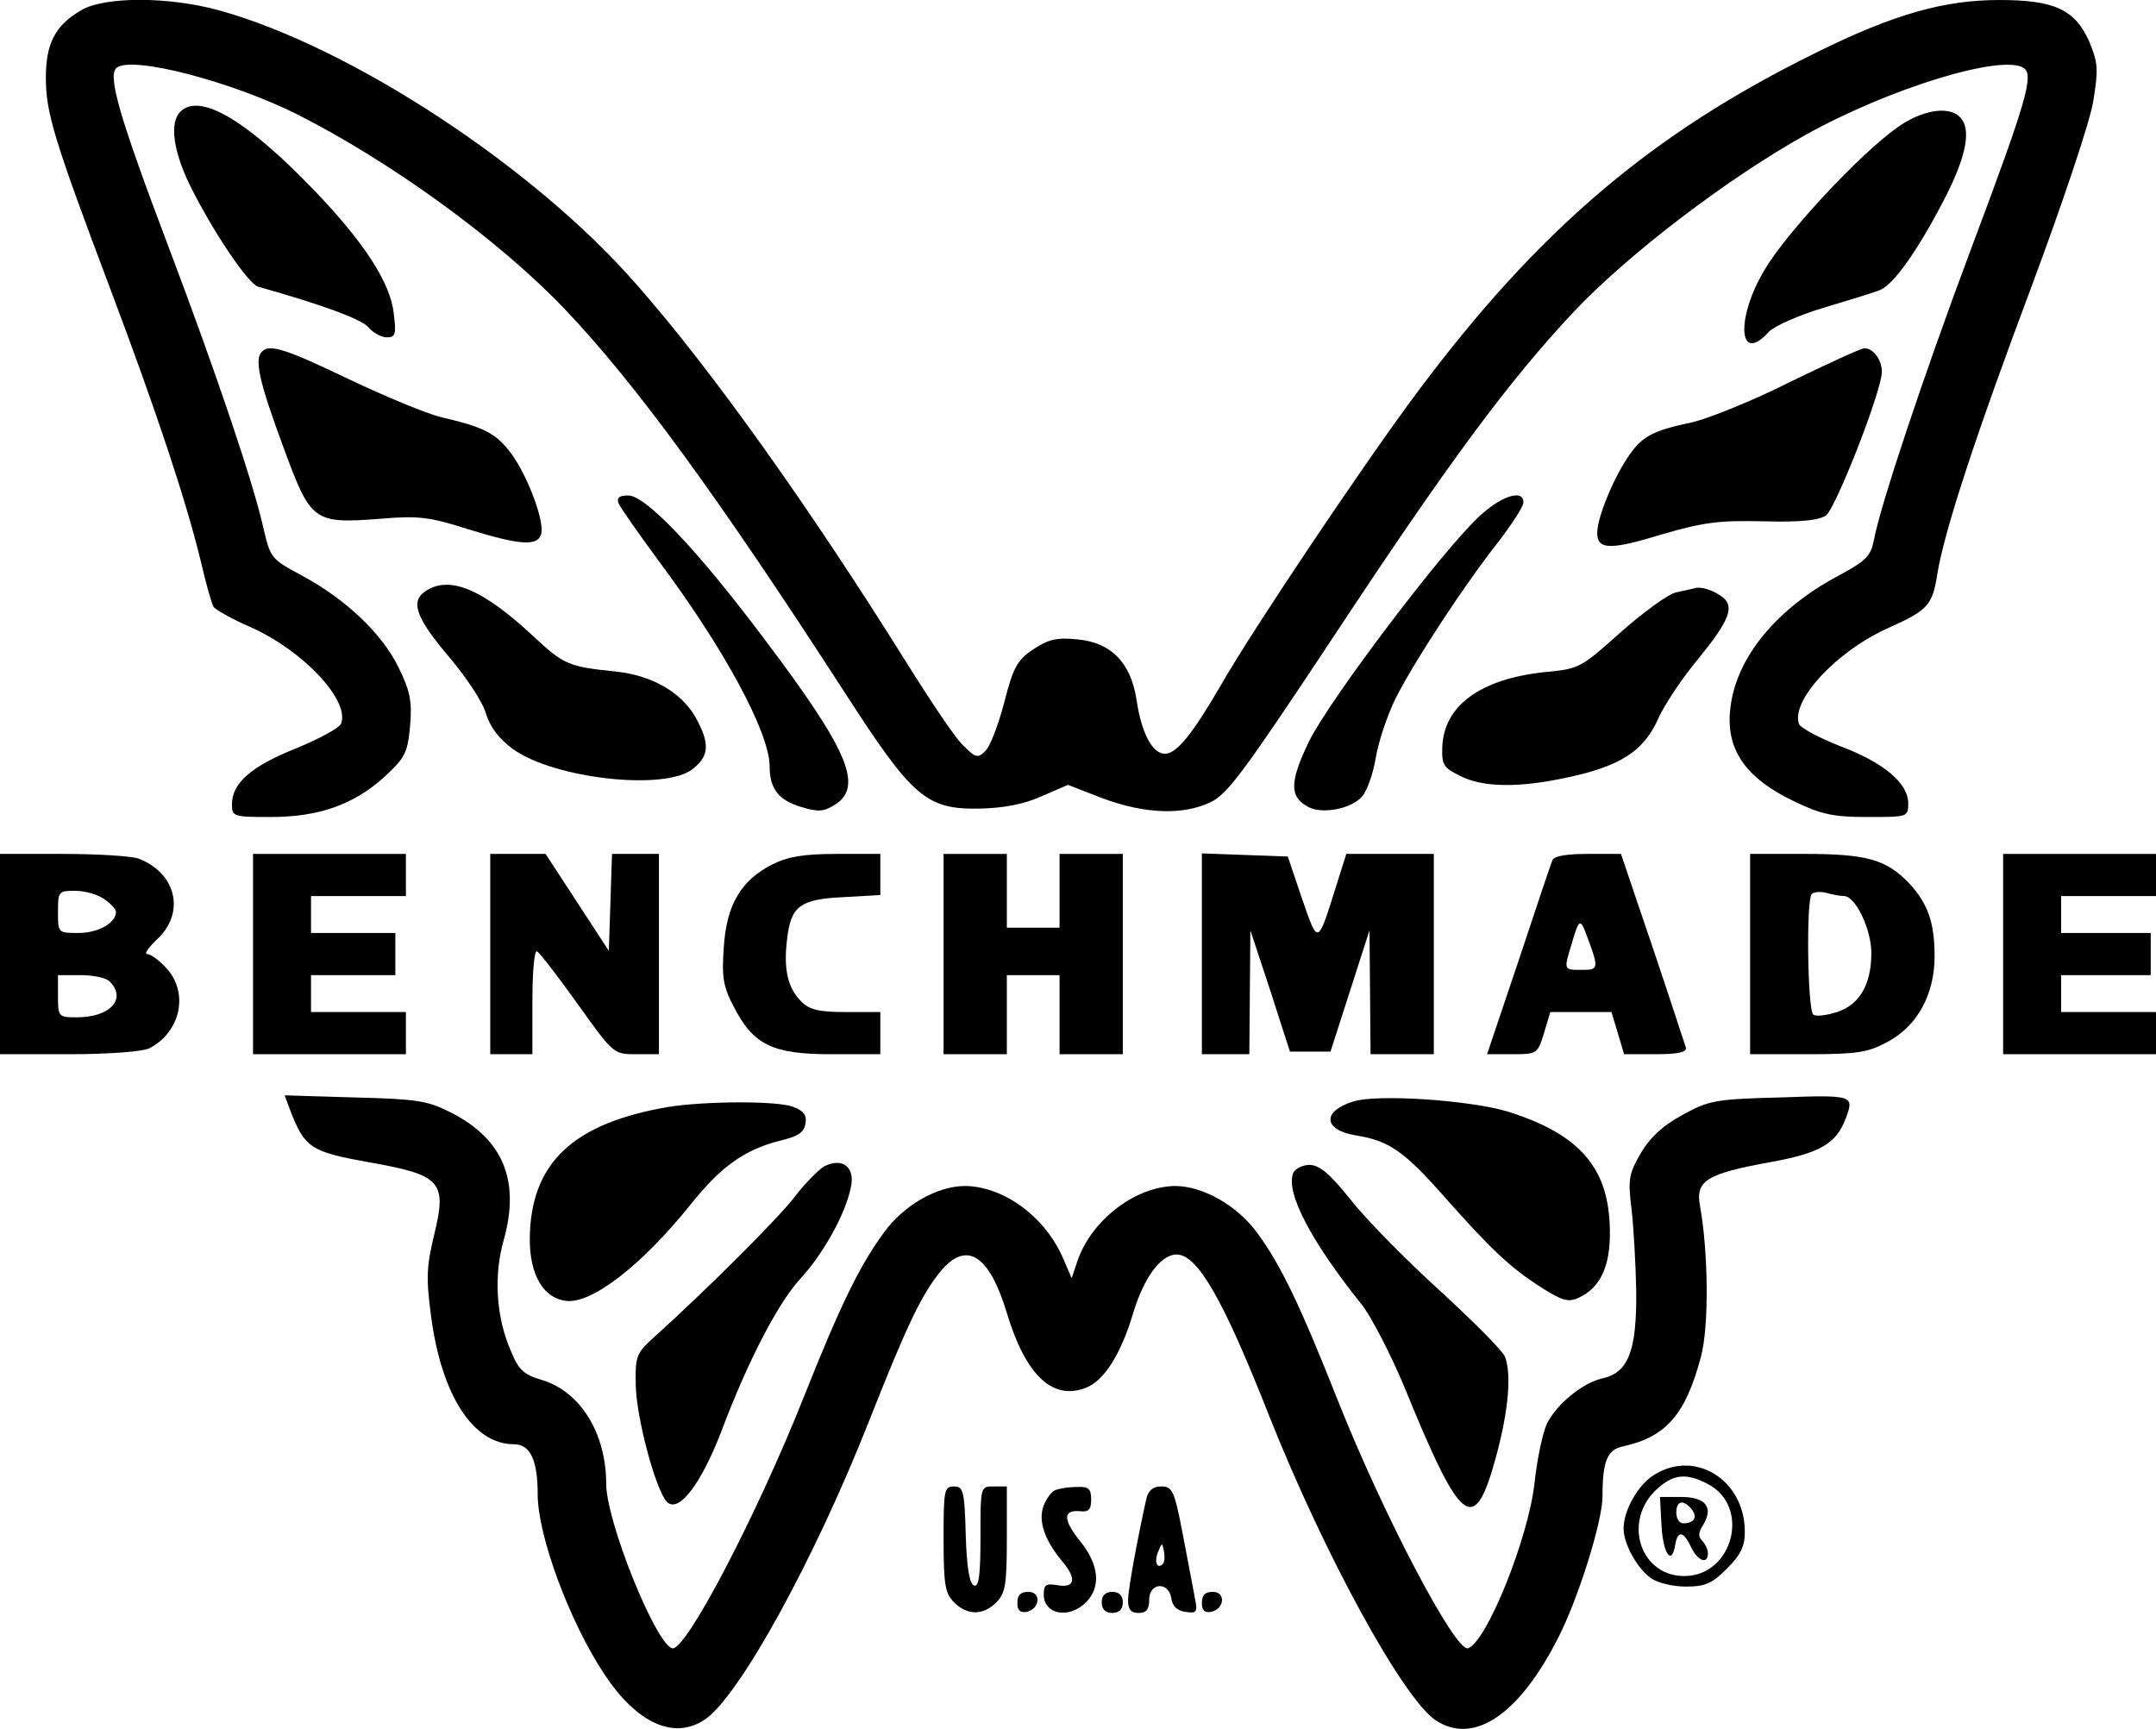<?xml version="1.0" standalone="no"?>
<!DOCTYPE svg PUBLIC "-//W3C//DTD SVG 20010904//EN"
 "http://www.w3.org/TR/2001/REC-SVG-20010904/DTD/svg10.dtd">
<svg version="1.0" xmlns="http://www.w3.org/2000/svg"
 width="409pt" height="328pt" viewBox="0 0 409 328"
 preserveAspectRatio="xMidYMid meet">
<g transform="translate(0,328) scale(0.1,-0.1)"
fill="#000000" stroke="none">
<path d="M153 3260 c-49 -29 -66 -63 -66 -128 0 -65 15 -116 123 -402 88 -234
142 -397 170 -511 10 -43 21 -83 25 -90 4 -6 36 -24 71 -39 100 -45 188 -139
171 -183 -3 -8 -42 -29 -86 -47 -85 -34 -121 -66 -121 -106 0 -23 3 -24 73
-24 91 0 157 23 215 75 41 38 45 46 50 98 4 47 0 66 -22 111 -32 65 -100 129
-183 174 -58 31 -60 33 -73 89 -19 86 -90 296 -180 534 -95 251 -117 328 -98
341 32 22 218 -27 342 -89 178 -90 382 -238 507 -369 136 -143 291 -356 531
-727 129 -200 155 -223 257 -221 44 1 83 8 116 23 l51 22 67 -26 c79 -29 151
-32 203 -7 32 14 66 61 231 310 219 332 334 488 459 621 104 110 292 253 439
335 160 89 373 154 414 127 20 -13 5 -64 -99 -341 -90 -240 -173 -489 -185
-554 -6 -31 -15 -40 -67 -68 -117 -62 -193 -154 -205 -248 -11 -80 27 -136
122 -181 50 -24 73 -29 138 -29 76 0 77 0 77 26 0 38 -46 77 -128 108 -41 16
-76 35 -79 42 -17 44 71 139 170 183 74 33 83 43 92 101 13 82 75 270 181 552
58 156 109 308 115 346 10 62 9 73 -8 114 -27 60 -66 78 -170 78 -105 0 -201
-27 -348 -100 -311 -153 -526 -335 -757 -645 -95 -127 -309 -445 -372 -555
-54 -93 -84 -130 -106 -130 -24 0 -45 40 -54 103 -11 70 -48 108 -112 114 -40
4 -55 0 -84 -19 -30 -20 -38 -34 -55 -101 -11 -42 -27 -84 -36 -92 -14 -14
-18 -13 -42 11 -15 14 -63 86 -108 158 -183 293 -370 556 -513 718 -194 222
-541 449 -789 518 -97 27 -220 27 -264 0z"/>
<path d="M342 3068 c-21 -21 -13 -76 19 -141 44 -88 110 -186 129 -191 121
-34 194 -61 208 -76 9 -11 25 -20 36 -20 16 0 18 6 13 45 -6 58 -56 135 -151
234 -128 133 -217 186 -254 149z"/>
<path d="M3599 3038 c-72 -51 -211 -201 -251 -269 -56 -93 -50 -182 7 -119 10
11 57 32 104 46 47 14 96 29 108 34 26 11 72 76 124 177 40 79 49 129 27 151
-22 22 -73 13 -119 -20z"/>
<path d="M497 2613 c-15 -14 -5 -58 39 -177 54 -147 57 -150 188 -140 70 6 92
3 164 -20 94 -29 130 -33 138 -11 9 21 -23 108 -55 153 -30 40 -50 51 -136 71
-27 7 -105 39 -174 72 -119 57 -150 67 -164 52z"/>
<path d="M3395 2555 c-71 -36 -155 -69 -184 -76 -77 -16 -97 -27 -124 -68 -29
-44 -57 -114 -57 -142 0 -32 24 -33 122 -3 79 23 108 27 193 25 72 -2 105 2
119 11 19 15 106 237 106 273 0 23 -18 46 -34 44 -6 0 -69 -29 -141 -64z"/>
<path d="M1173 2326 c3 -8 37 -56 75 -108 127 -170 211 -327 212 -391 0 -44
17 -65 60 -78 33 -10 43 -9 65 5 53 35 23 104 -133 311 -128 171 -227 275
-260 275 -17 0 -22 -4 -19 -14z"/>
<path d="M2809 2303 c-69 -62 -288 -352 -326 -430 -37 -77 -37 -105 -1 -124
26 -14 81 -4 102 20 9 10 21 43 26 74 5 30 22 81 38 113 36 71 131 216 196
298 25 33 46 65 46 73 0 25 -40 13 -81 -24z"/>
<path d="M805 2157 c-27 -20 -14 -52 50 -127 30 -36 61 -82 67 -104 8 -26 25
-48 51 -67 77 -56 288 -80 341 -38 32 25 33 49 5 99 -27 47 -83 79 -151 86
-88 9 -98 13 -152 63 -101 95 -165 121 -211 88z"/>
<path d="M3215 2164 c-5 -1 -22 -5 -36 -8 -14 -3 -61 -37 -104 -75 -76 -68
-79 -70 -144 -76 -123 -13 -193 -64 -195 -144 -1 -32 3 -38 34 -53 42 -22 112
-23 203 -3 100 21 145 50 172 110 12 28 48 81 79 118 56 69 67 96 44 114 -17
13 -41 21 -53 17z"/>
<path d="M0 1470 l0 -190 131 0 c76 0 139 5 152 11 60 31 76 106 32 153 -13
14 -29 26 -36 26 -6 0 3 13 20 29 53 50 35 125 -36 152 -13 5 -78 9 -144 9
l-119 0 0 -190z m198 104 c12 -8 22 -19 22 -24 0 -21 -34 -40 -71 -40 -39 0
-39 0 -39 40 0 39 1 40 33 40 18 0 43 -7 55 -16z m10 -156 c33 -33 1 -68 -62
-68 -35 0 -36 1 -36 40 l0 40 43 0 c24 0 48 -5 55 -12z"/>
<path d="M480 1470 l0 -190 145 0 145 0 0 40 0 40 -90 0 -90 0 0 35 0 35 80 0
80 0 0 40 0 40 -80 0 -80 0 0 35 0 35 90 0 90 0 0 40 0 40 -145 0 -145 0 0
-190z"/>
<path d="M930 1470 l0 -190 40 0 40 0 0 101 c0 59 4 98 9 94 5 -3 40 -48 77
-100 68 -95 68 -95 111 -95 l43 0 0 190 0 190 -45 0 -44 0 -3 -92 -3 -92 -60
92 -60 92 -52 0 -53 0 0 -190z"/>
<path d="M1465 1640 c-59 -30 -87 -76 -92 -158 -4 -56 -1 -74 19 -112 37 -72
73 -90 184 -90 l94 0 0 40 0 40 -65 0 c-51 0 -69 4 -85 20 -25 25 -34 60 -27
117 7 64 24 77 107 81 l70 4 0 39 0 39 -82 0 c-63 0 -93 -5 -123 -20z"/>
<path d="M1790 1470 l0 -190 60 0 60 0 0 75 0 75 50 0 50 0 0 -75 0 -75 60 0
60 0 0 190 0 190 -60 0 -60 0 0 -70 0 -70 -50 0 -50 0 0 70 0 70 -60 0 -60 0
0 -190z"/>
<path d="M2280 1470 l0 -190 45 0 45 0 1 118 1 117 38 -115 37 -115 38 0 39 0
37 115 37 115 1 -117 1 -118 60 0 60 0 0 190 0 190 -83 0 -83 0 -18 -57 c-37
-118 -35 -117 -66 -28 l-27 80 -81 3 -82 3 0 -191z"/>
<path d="M2945 1648 c-3 -7 -32 -93 -64 -190 l-60 -178 48 0 c47 0 48 1 60 40
l12 40 58 0 58 0 12 -40 12 -40 60 0 c43 0 60 4 57 13 -2 6 -30 92 -63 190
l-60 177 -63 0 c-41 0 -64 -4 -67 -12z m64 -140 c25 -66 24 -68 -8 -68 -35 0
-35 -1 -19 51 13 45 16 47 27 17z"/>
<path d="M3320 1470 l0 -190 108 0 c94 0 115 3 152 23 57 30 90 90 90 163 0
64 -13 100 -48 138 -43 45 -80 56 -197 56 l-105 0 0 -190z m178 110 c22 0 52
-63 52 -108 0 -59 -22 -98 -65 -112 -19 -6 -39 -9 -45 -5 -11 7 -14 218 -3
229 4 4 17 5 28 2 11 -3 26 -6 33 -6z"/>
<path d="M3800 1470 l0 -190 145 0 145 0 0 40 0 40 -90 0 -90 0 0 35 0 35 85
0 85 0 0 40 0 40 -85 0 -85 0 0 35 0 35 90 0 90 0 0 40 0 40 -145 0 -145 0 0
-190z"/>
<path d="M550 1175 c28 -73 39 -80 150 -100 137 -24 148 -37 124 -136 -15 -62
-16 -83 -6 -158 20 -149 80 -241 157 -241 31 0 45 -30 45 -95 0 -79 61 -243
127 -342 61 -92 131 -124 189 -86 65 42 209 304 313 568 73 185 100 240 136
284 49 58 92 30 125 -80 35 -116 85 -165 147 -143 36 12 69 63 93 144 20 66
52 110 82 110 40 0 89 -86 176 -307 105 -264 254 -536 316 -577 72 -47 158 11
232 157 38 74 84 221 84 268 0 67 9 89 39 95 82 18 119 61 148 171 15 57 14
196 -2 285 -9 48 12 61 132 83 95 17 126 35 144 82 17 45 16 46 -123 41 -124
-3 -137 -6 -186 -33 -37 -20 -61 -42 -79 -72 -23 -40 -25 -50 -18 -106 4 -34
8 -105 9 -157 1 -113 -15 -154 -64 -165 -37 -8 -86 -48 -105 -85 -8 -16 -19
-67 -24 -114 -12 -106 -91 -301 -126 -313 -24 -8 -163 257 -249 475 -69 174
-106 252 -151 313 -38 52 -103 89 -156 89 -75 -1 -158 -64 -185 -142 l-11 -33
-15 35 c-34 81 -113 139 -187 140 -53 0 -116 -36 -154 -88 -47 -64 -84 -141
-152 -312 -89 -224 -225 -485 -250 -477 -32 10 -125 241 -125 312 0 96 -49
175 -122 197 -34 10 -44 19 -58 53 -29 65 -34 145 -14 214 31 112 -2 191 -102
241 -43 22 -64 25 -182 28 l-132 4 10 -27z"/>
<path d="M2566 1190 c-59 -19 -55 -54 6 -64 63 -10 91 -30 165 -113 90 -102
128 -138 186 -175 41 -26 52 -29 72 -20 41 19 60 60 59 127 -1 119 -57 183
-193 226 -73 22 -250 34 -295 19z"/>
<path d="M1268 1180 c-182 -31 -262 -107 -263 -251 0 -68 26 -112 69 -117 49
-6 145 69 237 184 56 70 101 103 169 120 34 8 46 16 48 33 3 15 -4 24 -23 31
-30 12 -168 11 -237 0z"/>
<path d="M1563 1067 c-11 -7 -36 -32 -55 -57 -32 -42 -170 -179 -263 -263 -38
-34 -40 -38 -39 -94 1 -63 38 -200 59 -222 22 -23 65 33 104 135 51 135 108
244 151 290 42 46 84 121 94 171 9 39 -16 58 -51 40z"/>
<path d="M2453 1054 c-14 -37 34 -129 131 -250 18 -23 54 -93 80 -155 109
-267 133 -285 175 -129 22 82 29 152 16 186 -3 10 -59 66 -122 124 -64 58
-140 135 -170 173 -40 50 -60 67 -79 67 -13 0 -27 -7 -31 -16z"/>
<path d="M3138 482 c-30 -18 -58 -67 -58 -102 0 -29 26 -76 52 -94 12 -9 42
-16 66 -16 37 0 50 6 78 34 26 26 34 42 34 70 0 98 -94 157 -172 108z m101
-17 c83 -42 49 -175 -44 -175 -82 0 -116 100 -56 161 33 32 58 36 100 14z"/>
<path d="M3152 385 c3 -54 20 -76 26 -35 5 27 16 25 30 -5 12 -26 32 -34 32
-12 0 7 -5 18 -11 24 -8 8 -7 16 2 30 20 33 5 53 -41 53 l-41 0 3 -55z m57 32
c12 -15 5 -27 -16 -27 -7 0 -13 9 -13 20 0 23 13 26 29 7z"/>
<path d="M1790 360 c0 -87 3 -103 20 -120 25 -25 55 -25 80 0 17 17 20 33 20
120 l0 100 -25 0 c-25 0 -25 0 -25 -96 0 -72 -3 -95 -12 -92 -9 3 -14 34 -16
96 -2 84 -5 92 -22 92 -19 0 -20 -7 -20 -100z"/>
<path d="M2002 453 c-7 -3 -17 -16 -22 -29 -11 -29 1 -65 35 -106 29 -34 24
-52 -11 -45 -20 3 -24 0 -24 -18 0 -38 48 -47 80 -15 29 29 25 71 -10 115 -34
42 -34 61 -1 58 16 -2 21 3 21 22 0 21 -5 25 -27 24 -16 0 -34 -3 -41 -6z"/>
<path d="M2175 438 c-17 -76 -35 -173 -35 -194 0 -17 5 -24 20 -24 15 0 20 7
20 25 0 33 37 35 42 3 2 -15 11 -24 27 -26 21 -3 23 -1 18 25 -3 15 -13 70
-23 121 -16 84 -20 92 -41 92 -15 0 -24 -7 -28 -22z m31 -125 c-11 -11 -17 4
-9 23 7 18 8 18 11 1 2 -10 1 -21 -2 -24z"/>
<path d="M1930 239 c0 -14 5 -19 17 -17 26 5 29 38 4 38 -15 0 -21 -6 -21 -21z"/>
<path d="M2090 240 c0 -13 7 -20 20 -20 13 0 20 7 20 20 0 13 -7 20 -20 20
-13 0 -20 -7 -20 -20z"/>
<path d="M2280 239 c0 -14 5 -19 17 -17 26 5 29 38 4 38 -15 0 -21 -6 -21 -21z"/>
</g>
</svg>
